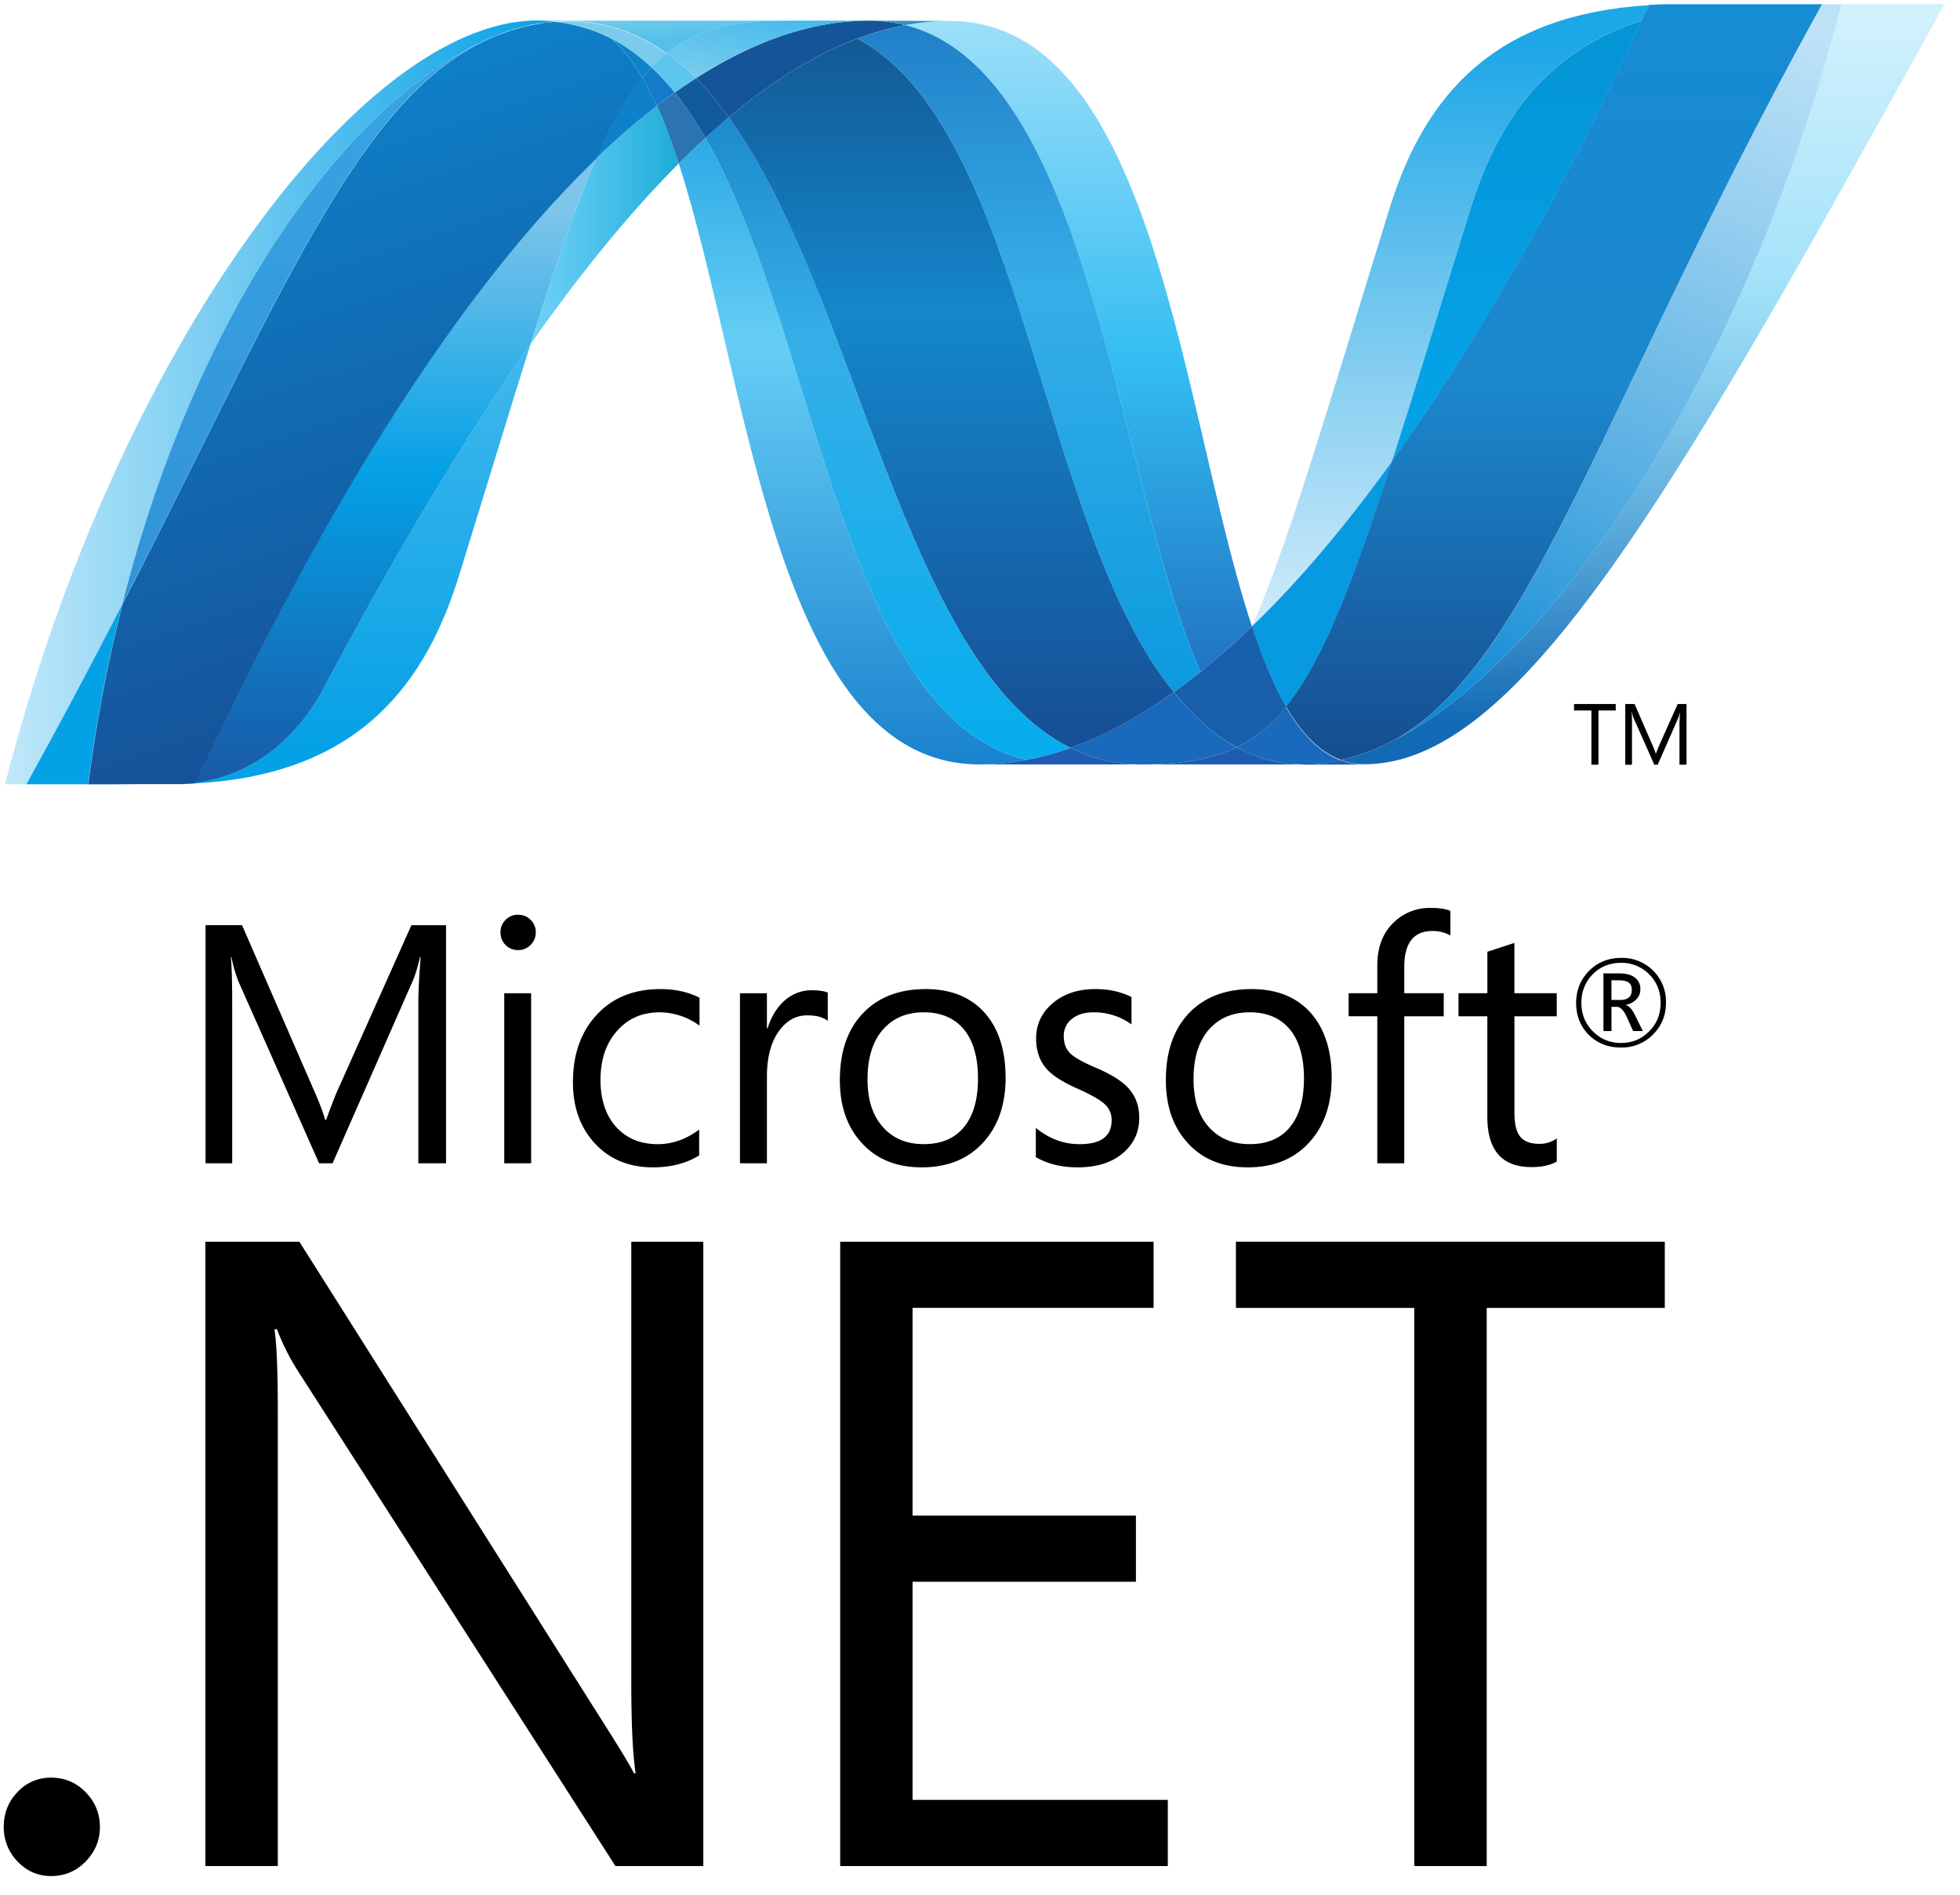 <svg xmlns="http://www.w3.org/2000/svg" width="60" height="58" fill="none"><path fill="#000" d="M49.953 30.307c0-.101-.028-.174-.084-.22-.063-.052-.171-.079-.322-.079h-.217v.602h.262c.241 0 .36-.102.36-.303Zm.338 1.254h-.298l-.19-.423c-.097-.212-.2-.318-.312-.318h-.16v.741h-.246v-1.764h.492c.218 0 .382.048.495.147a.424.424 0 0 1 .143.333.438.438 0 0 1-.117.309.589.589 0 0 1-.327.173v.008c.098.023.195.13.29.326l.23.47v-.002Zm.544-.864c0-.348-.117-.64-.351-.873a1.176 1.176 0 0 0-.86-.35c-.348 0-.639.117-.869.352-.23.235-.345.526-.345.87 0 .352.12.646.357.88.234.235.52.35.857.35.335 0 .622-.116.858-.353.236-.233.353-.527.353-.877Zm.165-.008c0 .39-.133.716-.399.98a1.337 1.337 0 0 1-.983.397c-.394 0-.72-.13-.98-.386-.26-.26-.389-.585-.389-.98 0-.387.132-.712.395-.98.264-.266.593-.398.985-.398A1.338 1.338 0 0 1 51 30.689Zm-37.346 4.92h-.847v-4.894c0-.387.025-.857.07-1.413h-.019c-.079.325-.152.56-.215.706l-2.462 5.601h-.413l-2.466-5.56a4.11 4.11 0 0 1-.216-.747h-.018c.026.293.04.766.04 1.422v4.885h-.816V28.32h1.117l2.214 5.083c.168.383.276.674.328.873h.035c.144-.399.259-.698.346-.895l2.262-5.06h1.06v7.288Zm2.605 0h-.823v-5.205h.823v5.205Zm.142-7.07a.524.524 0 0 1-.159.386.52.52 0 0 1-.384.158.53.53 0 0 1-.536-.545.52.52 0 0 1 .156-.382.522.522 0 0 1 .38-.155c.151 0 .28.05.384.155.106.104.16.232.16.382Zm5.002 6.83c-.395.244-.867.365-1.412.365-.74 0-1.334-.247-1.789-.742-.441-.48-.663-1.1-.663-1.86 0-.852.241-1.543.728-2.067.484-.526 1.135-.788 1.955-.788.447 0 .845.089 1.192.264v.855a2.079 2.079 0 0 0-1.228-.407c-.525 0-.952.185-1.283.554-.345.378-.52.883-.52 1.514 0 .605.16 1.085.477 1.438.318.352.741.529 1.275.529.45 0 .873-.15 1.268-.447v.791Zm3.937-4.12c-.145-.113-.355-.168-.63-.168-.336 0-.617.151-.846.457-.258.341-.387.814-.387 1.417v2.654h-.825v-5.205h.825v1.073h.02c.121-.38.308-.672.558-.88.234-.188.499-.284.79-.284.22 0 .383.024.495.071v.865Zm4.598 1.767c0-.666-.15-1.175-.447-1.524-.29-.336-.694-.504-1.214-.504-.513 0-.924.17-1.232.51-.325.362-.488.874-.488 1.538 0 .623.155 1.112.467 1.46.31.352.729.527 1.253.527.543 0 .958-.178 1.242-.533.28-.347.419-.838.419-1.474Zm.846-.03c0 .83-.232 1.496-.695 1.996-.463.501-1.088.752-1.873.752-.773 0-1.39-.25-1.84-.752-.443-.483-.666-1.122-.666-1.915 0-.906.252-1.604.756-2.1.466-.46 1.09-.69 1.87-.69.769 0 1.37.241 1.802.72.429.483.645 1.146.645 1.99Zm4.091 1.23c0 .427-.158.78-.474 1.061-.344.305-.818.457-1.414.457-.488 0-.915-.103-1.278-.313v-.896c.404.332.85.499 1.34.499.653 0 .98-.243.98-.727a.645.645 0 0 0-.217-.503c-.145-.133-.427-.292-.846-.478-.431-.191-.739-.387-.92-.59-.218-.241-.328-.554-.328-.94 0-.432.171-.792.51-1.078.338-.288.773-.431 1.308-.431.41 0 .776.08 1.102.244v.838a1.93 1.93 0 0 0-1.17-.37c-.273 0-.492.068-.656.202a.65.65 0 0 0-.248.524c0 .23.07.41.208.538.122.119.381.264.773.432.44.186.758.38.952.577.25.25.378.568.378.955Zm5.042-1.2c0-.666-.15-1.175-.448-1.524-.288-.336-.693-.504-1.213-.504-.512 0-.924.17-1.233.51-.325.362-.486.874-.486 1.538 0 .623.154 1.112.464 1.46.314.352.732.527 1.255.527.544 0 .958-.178 1.242-.533.28-.347.419-.838.419-1.474Zm.848-.03c0 .83-.234 1.496-.697 1.996-.463.501-1.087.752-1.872.752-.774 0-1.39-.25-1.842-.752-.442-.483-.664-1.122-.664-1.915 0-.906.253-1.604.754-2.1.466-.46 1.09-.69 1.872-.69.77 0 1.369.241 1.8.72.43.483.649 1.146.649 1.99Zm3.635-4.35a1.097 1.097 0 0 0-.548-.137c-.578 0-.864.367-.864 1.103v.802h1.208v.706h-1.208v4.499h-.826v-4.5h-.877v-.705h.877v-.844c0-.573.174-1.022.527-1.346a1.572 1.572 0 0 1 1.113-.421c.255 0 .454.03.598.09v.752Zm3.256 6.92c-.194.113-.454.17-.775.17-.9 0-1.35-.513-1.35-1.537V31.11h-.883v-.706h.884v-1.27c.263-.084.537-.176.827-.27v1.54h1.297v.706H46.36v2.938c0 .349.056.598.174.743.12.15.314.223.59.223a.868.868 0 0 0 .533-.168v.71ZM3.058 55.923c0 .408-.144.76-.435 1.059-.29.297-.643.446-1.057.446-.404 0-.747-.15-1.029-.446a1.488 1.488 0 0 1-.422-1.06c0-.419.14-.772.422-1.066a1.37 1.37 0 0 1 1.03-.44c.413 0 .765.148 1.056.446.29.298.435.652.435 1.06Zm18.472 1.199h-2.69L9.071 41.89a7.018 7.018 0 0 1-.592-1.2H8.4c.07.408.105 1.283.105 2.625v13.807H6.287v-19.11h2.878l9.476 14.991c.377.595.635 1.021.765 1.278h.053c-.088-.55-.134-1.487-.134-2.81v-13.46h2.205v19.11Zm14.22 0H25.72v-19.11h9.594v2.024h-7.378v6.357h6.837v2.026h-6.837v6.677h7.813v2.026Zm15.213-17.085h-5.451v17.085h-2.218V40.037h-5.46V38.01h13.129v2.026Z"/><path fill="url(#a)" d="M20.778 5.004c2.14 6.608 2.95 18.396 9.207 18.396.476 0 .958-.047 1.44-.14-5.687-1.34-6.361-12.999-9.832-19.037-.277.255-.549.516-.816.781"/><path fill="url(#b)" d="M21.593 4.223c3.47 6.038 4.145 17.698 9.833 19.037a8.962 8.962 0 0 0 1.343-.367c-5.105-2.525-6.516-13.848-10.458-19.298-.244.205-.483.414-.718.629"/><path fill="#14559A" d="M26.594.632a7.65 7.65 0 0 0-1.442.14c-1.266.241-2.552.792-3.849 1.625.354.353.691.756 1.008 1.197 1.32-1.105 2.63-1.921 3.934-2.412.477-.18.968-.318 1.468-.412a4.48 4.48 0 0 0-1.12-.138Z"/><path fill="url(#c)" d="M36.755 20.565a22.98 22.98 0 0 0 1.57-1.39C36.15 12.598 35.372.642 29.07.642c-.45 0-.905.043-1.359.127 5.74 1.442 6.475 14.052 9.043 19.796"/><path fill="#3092C4" d="M27.712.77a4.483 4.483 0 0 0-1.119-.138l2.478.01c-.45 0-.905.042-1.359.127"/><path fill="#1969BC" d="M36.645 21.962a9.383 9.383 0 0 1-.71-.775c-1.06.758-2.117 1.333-3.166 1.706a4.841 4.841 0 0 0 2.186.507c1.177 0 2.108-.14 2.9-.525a5.508 5.508 0 0 1-1.21-.913Z"/><path fill="url(#d)" d="M26.245 1.183c5.14 2.715 5.587 15.011 9.69 20.004.279-.2.552-.407.819-.622C34.186 14.821 33.452 2.21 27.714.77a8.82 8.82 0 0 0-1.47.413Z"/><path fill="url(#e)" d="M22.31 3.595c3.943 5.45 5.354 16.772 10.46 19.298 1.049-.374 2.105-.948 3.164-1.706-4.101-4.993-4.548-17.289-9.689-20.004-1.305.49-2.615 1.306-3.934 2.411"/><path fill="url(#f)" d="M18.256 4.845c-.618 1.411-1.25 3.265-2.012 5.685 1.517-2.158 3.03-4.019 4.534-5.525a16.664 16.664 0 0 0-.67-1.765 22.638 22.638 0 0 0-1.852 1.606"/><path fill="#2B74B1" d="M20.656 2.833c-.184.133-.367.268-.547.407.24.528.46 1.121.668 1.764.267-.265.54-.525.816-.78a10.94 10.94 0 0 0-.937-1.391Z"/><path fill="#125A9E" d="M21.303 2.397c-.219.14-.435.286-.647.436.336.418.645.885.937 1.391.235-.215.474-.425.718-.63a9.595 9.595 0 0 0-1.008-1.197"/><path fill="url(#g)" d="M56.368.13c-2.907 11.322-8.98 20.417-14.072 22.71h-.009a8.24 8.24 0 0 1-.275.118c-.013.008-.024.009-.034.013l-.078.03c-.012.008-.023.01-.035.015-.043.016-.085.029-.127.046l-.053.018a.635.635 0 0 1-.063.02l-.06.023c-.019.007-.038.01-.055.018-.038.01-.072.02-.109.033-.015 0-.03.009-.046.013l-.073.02c-.018.007-.032.01-.05.014a1.632 1.632 0 0 1-.08.02l-.098.022c.234.087.48.13.729.13 4.828 0 9.695-8.738 17.75-23.267h-3.163l.001.003Z"/><path fill="url(#h)" d="M15.196 1.092c.003 0 .007-.008.008-.008.004 0 .01 0 .012-.007h.006l.078-.03c.007 0 .01 0 .016-.008.006 0 .013-.008.02-.009L15.42 1h.004c.064-.02.123-.043.185-.066.01 0 .018-.007.028-.007.026-.009.053-.018.08-.024.012-.008.024-.008.036-.012l.08-.024c.011 0 .022-.007.03-.008.089-.025.177-.048.266-.07.012 0 .023-.007.036-.008a.505.505 0 0 1 .078-.015c.01-.008.024-.008.038-.012.025-.007.05-.008.078-.015h.018l.162-.03h.032c.026-.007.048-.008.074-.013.015 0 .029-.007.043-.007.023 0 .047-.008.07-.011.014 0 .026 0 .04-.008.056-.008.115-.01.174-.015a5.312 5.312 0 0 0-.514-.028C11.022.627 3.531 10.815.156 24.007h.65c1.08-1.945 2.05-3.784 2.938-5.512C6.107 9.152 10.92 2.78 15.196 1.09"/><path fill="#0D82CA" d="M18.256 4.845a22.632 22.632 0 0 1 1.852-1.605 8.87 8.87 0 0 0-.441-.861c-.497.61-.952 1.413-1.411 2.466Z"/><path fill="#0D82CA" d="M18.702 1.17c.355.3.673.714.965 1.21.091-.115.184-.22.28-.318a5.45 5.45 0 0 0-1.245-.893"/><path fill="url(#i)" d="M3.743 18.497C8.701 8.849 11.05 2.744 15.195 1.09c-4.274 1.69-9.089 8.062-11.452 17.406"/><path fill="#127BCA" d="M19.947 2.062c-.096.099-.188.203-.28.317.162.279.31.566.441.86.18-.138.363-.273.548-.406a7.477 7.477 0 0 0-.709-.771Z"/><path fill="url(#j)" d="M5.994 23.965c-.03.008-.061.008-.09.01h-.017c-.026 0-.053.008-.077.008h-.012c-.062.008-.123.008-.183.013h-.019c5.018-.142 7.311-2.679 8.45-6.358.865-2.79 1.575-5.14 2.198-7.112-2.102 2.988-4.213 6.549-6.336 10.538-1.023 1.922-2.58 2.725-3.915 2.897"/><path fill="url(#k)" d="M5.994 23.963c1.335-.172 2.891-.974 3.915-2.898 2.122-3.988 4.234-7.55 6.334-10.537.764-2.421 1.394-4.274 2.013-5.685-4.185 4.023-8.387 10.712-12.262 19.118"/><path fill="#05A1E6" d="M3.743 18.497a192.638 192.638 0 0 1-2.937 5.511h1.891a47.092 47.092 0 0 1 1.046-5.51"/><path fill="url(#l)" d="M16.798.675c-.015 0-.027.007-.04.007-.023.008-.047.008-.071.01-.014 0-.028 0-.042.008-.026.008-.05.009-.075.014-.011 0-.022 0-.032.007l-.161.029h-.018a.608.608 0 0 1-.079.015c-.013.008-.026.008-.039.01-.026.009-.051.012-.076.016C16.15.8 16.14.8 16.128.8a8.542 8.542 0 0 0-.265.07c-.01 0-.02.007-.03.008a3.96 3.96 0 0 0-.08.024c-.012.008-.026.008-.037.011a2.185 2.185 0 0 0-.08.024c-.01 0-.018.007-.028.007-.061.023-.121.047-.184.066-.027.008-.056.02-.084.03-.012.007-.022.009-.035.014-.027.008-.054.02-.079.03-.01.007-.019.008-.026.012C11.055 2.748 8.706 8.854 3.748 18.5a46.884 46.884 0 0 0-1.045 5.51h.265c.748 0 .959-.007 1.819-.007h.834c.059-.008.12-.008.182-.013h.011c.026 0 .052-.007.077-.007h.018c.028 0 .06-.008.09-.011C9.874 15.567 14.075 8.878 18.26 4.855c.46-1.053.913-1.857 1.41-2.465-.29-.496-.608-.91-.963-1.211 0 0-.01 0-.01-.008-.021-.008-.04-.018-.06-.028-.02-.011-.037-.02-.059-.03a.631.631 0 0 1-.057-.028c-.024-.008-.044-.019-.066-.029l-.053-.023a2.269 2.269 0 0 1-.11-.046c-.016-.008-.031-.012-.046-.018a1.524 1.524 0 0 1-.083-.033c-.013-.008-.028-.01-.044-.015l-.113-.04h-.01c-.044-.014-.087-.025-.131-.037-.01-.008-.02-.008-.03-.01l-.11-.03c-.01 0-.019-.009-.026-.009a3.894 3.894 0 0 0-.277-.06c-.009 0-.018-.008-.028-.008a1.613 1.613 0 0 0-.12-.02C17.266.7 17.26.7 17.253.7A3.166 3.166 0 0 0 17.11.68h-.024c-.039-.007-.074-.008-.11-.012-.06.007-.117.01-.173.016"/><path fill="url(#m)" d="M45.011 6.398c-.954 3.085-1.726 5.63-2.399 7.725 2.618-3.637 5.196-8.212 7.65-13.492-2.863.908-4.39 2.987-5.25 5.767Z"/><path fill="url(#n)" d="M42.696 22.646a7.844 7.844 0 0 1-.4.193C47.389 20.546 53.462 11.452 56.368.13h-.59c-6.679 12.05-8.827 20.117-13.082 22.517Z"/><path fill="#079AE1" d="M39.371 21.634c1.108-1.365 2.01-3.686 3.242-7.511-1.42 1.97-2.851 3.665-4.283 5.047 0 .007 0 .007-.007.012.312.945.655 1.779 1.045 2.452"/><path fill="#1969BC" d="M39.371 21.634a4.553 4.553 0 0 1-1.22 1.081 4.68 4.68 0 0 1-.296.16 4.26 4.26 0 0 0 1.808.517h.015c.039 0 .08 0 .122.008h.414c.016 0 .031 0 .047-.008.03 0 .06 0 .091-.007h.046c.031 0 .065-.008.099-.011h.007c.01 0 .021-.008.031-.008.035-.008.072-.01.106-.016h.032c.038-.008.079-.013.118-.02h.02c.08-.016.158-.03.238-.051-.657-.243-1.207-.816-1.681-1.631"/><path fill="#1E5CB3" d="M29.985 23.4a7.57 7.57 0 0 0 1.441-.14 8.86 8.86 0 0 0 1.344-.366 4.853 4.853 0 0 0 2.185.506h-4.97Z"/><path fill="#1E5CB3" d="M34.955 23.4c1.176 0 2.108-.14 2.9-.525a4.259 4.259 0 0 0 1.807.517h.016c.039 0 .08 0 .122.008h.143-4.991.003Z"/><path fill="#1D60B5" d="M39.946 23.4h.272c.016 0 .031 0 .047-.008.03 0 .06 0 .092-.007h.046c.03 0 .065-.008.098-.01h.008c.01 0 .02-.009.03-.009.035-.007.072-.01.106-.016.011 0 .02 0 .033-.008.039-.007.08-.011.12-.019h.018c.08-.015.159-.03.238-.05.233.086.48.13.728.129l-1.835.007-.001-.009Z"/><path fill="#175FAB" d="M38.326 19.182v-.007a23 23 0 0 1-1.57 1.389c-.267.215-.54.422-.82.622.23.278.464.538.71.775a5.51 5.51 0 0 0 1.211.913c.1-.05.198-.103.295-.16a4.54 4.54 0 0 0 1.221-1.08c-.39-.674-.733-1.508-1.045-2.453"/><path fill="url(#o)" d="M53.913.129h-2.965c-.16.008-.316.013-.47.023-.072.157-.147.315-.219.473-2.454 5.28-5.032 9.855-7.65 13.492-1.23 3.825-2.134 6.146-3.241 7.511.473.816 1.024 1.39 1.68 1.633.018-.008.034-.008.05-.012h.011c.012 0 .024-.008.037-.008.026-.007.055-.012.082-.02.017-.008.031-.009.048-.014.025-.008.051-.013.074-.02.015-.007.03-.01.046-.013l.109-.033a.31.31 0 0 1 .054-.018c.021-.008.042-.014.061-.023.022-.008.044-.012.063-.02.017-.007.035-.012.052-.02.043-.015.085-.028.128-.045.011 0 .023-.01.035-.013l.078-.03c.01-.008.021-.01.034-.013.09-.038.182-.076.275-.119h.01c.134-.06.267-.125.398-.193 4.255-2.4 6.404-10.467 13.084-22.517H53.91l.002-.001Z"/><path fill="#7DCBEC" d="M16.972.658c.01 0 .02 0 .03.008.026 0 .052 0 .078.008h.025c.047.008.094.012.142.02.009 0 .016 0 .024.007l.119.02c.009 0 .02.007.03.007.091.019.185.038.275.062.008 0 .017.008.024.008.039.009.073.02.111.031.012 0 .02.008.03.01.046.011.088.023.131.038.003 0 .005 0 .01.007.038.012.076.026.115.04.015.007.03.01.044.014l.082.034c.015 0 .03.01.047.017.035.016.072.03.108.046.02.007.036.016.054.023.021.01.043.02.066.028l.058.028.059.03c.473.235.91.549 1.313.929.145-.154.3-.297.466-.427-.883-.633-1.884-.994-3.038-.994-.134 0-.267.008-.403.018"/><path fill="#5EC5ED" d="M19.947 2.062c.254.24.49.498.709.771.212-.15.428-.296.647-.436a6.85 6.85 0 0 0-.89-.763c-.166.13-.322.273-.466.428"/><path fill="url(#p)" d="M16.972.658c.135-.011.269-.016.403-.016 1.154 0 2.155.36 3.038.992C21.345.892 22.47.632 24.036.632h-7.578c.175 0 .346.01.514.026Z"/><path fill="url(#q)" d="M24.036.632c-1.565 0-2.691.26-3.623 1.002.317.229.615.484.89.763 1.297-.833 2.582-1.385 3.85-1.626a7.738 7.738 0 0 1 1.44-.139h-2.557Z"/><path fill="url(#r)" d="M42.613 14.125c.673-2.096 1.443-4.641 2.399-7.728.861-2.78 2.386-4.86 5.25-5.767.075-.155.147-.315.22-.472-4.668.282-6.85 2.68-7.948 6.232-1.92 6.2-3.083 10.219-4.203 12.78 1.43-1.381 2.86-3.076 4.282-5.045Z"/><path fill="#000" d="M49.462 21.748h-.53v1.66h-.215v-1.66h-.532v-.197h1.276v.197Zm2.165 1.66h-.214v-1.247c0-.099.007-.22.017-.361-.022.085-.04.144-.057.181l-.626 1.427h-.105l-.629-1.416a1.008 1.008 0 0 1-.056-.192h-.008c.008.075.01.196.01.364v1.245h-.206V21.55h.285l.564 1.296c.043.098.07.173.083.223h.008a6.14 6.14 0 0 1 .089-.229l.576-1.29h.27v1.857Z"/><defs><linearGradient id="j" x1="10.92" x2="10.92" y1="22.81" y2=".184" gradientUnits="userSpaceOnUse"><stop stop-color="#05A1E6"/><stop offset="1" stop-color="#05A1E6" stop-opacity=".549"/></linearGradient><linearGradient id="a" x1="26.101" x2="26.101" y1=".481" y2="29.081" gradientUnits="userSpaceOnUse"><stop stop-color="#0994DC"/><stop offset=".35" stop-color="#66CEF5"/><stop offset=".846" stop-color="#127BCA"/><stop offset="1" stop-color="#127BCA"/></linearGradient><linearGradient id="c" x1="33.018" x2="33.018" y1="22.741" y2="-.596" gradientUnits="userSpaceOnUse"><stop stop-color="#1C63B7"/><stop offset=".5" stop-color="#33BDF2"/><stop offset="1" stop-color="#33BDF2" stop-opacity=".42"/></linearGradient><linearGradient id="d" x1="31.5" x2="31.5" y1="-3.215" y2="27.236" gradientUnits="userSpaceOnUse"><stop stop-color="#166AB8"/><stop offset=".4" stop-color="#36AEE8"/><stop offset=".846" stop-color="#0798DD"/><stop offset="1" stop-color="#0798DD"/></linearGradient><linearGradient id="e" x1="29.123" x2="29.123" y1="-3.055" y2="29.326" gradientUnits="userSpaceOnUse"><stop stop-color="#124379"/><stop offset=".39" stop-color="#1487CB"/><stop offset=".78" stop-color="#165197"/><stop offset="1" stop-color="#165197"/></linearGradient><linearGradient id="f" x1="16.244" x2="20.778" y1="6.885" y2="6.885" gradientUnits="userSpaceOnUse"><stop stop-color="#33BDF2" stop-opacity=".698"/><stop offset="1" stop-color="#1DACD8"/></linearGradient><linearGradient id="g" x1="50.292" x2="50.292" y1="22.156" y2="-.577" gradientUnits="userSpaceOnUse"><stop stop-color="#136AB4"/><stop offset=".6" stop-color="#59CAF5" stop-opacity=".549"/><stop offset="1" stop-color="#59CAF5" stop-opacity=".235"/></linearGradient><linearGradient id="h" x1=".156" x2="16.972" y1="12.317" y2="12.317" gradientUnits="userSpaceOnUse"><stop stop-color="#05A1E6" stop-opacity=".247"/><stop offset="1" stop-color="#05A1E6"/></linearGradient><linearGradient id="i" x1="9.469" x2="9.469" y1="22.729" y2="-.549" gradientUnits="userSpaceOnUse"><stop stop-color="#318ED5"/><stop offset="1" stop-color="#38A7E4"/></linearGradient><linearGradient id="b" x1="27.181" x2="27.181" y1="-.243" y2="29.085" gradientUnits="userSpaceOnUse"><stop stop-color="#0E76BC"/><stop offset=".36" stop-color="#36AEE8"/><stop offset=".846" stop-color="#00ADEF"/><stop offset="1" stop-color="#00ADEF"/></linearGradient><linearGradient id="k" x1="12.125" x2="12.125" y1="23.965" y2="4.845" gradientUnits="userSpaceOnUse"><stop stop-color="#1959A6"/><stop offset=".5" stop-color="#05A1E6"/><stop offset=".918" stop-color="#7EC5EA"/><stop offset="1" stop-color="#7EC5EA"/></linearGradient><linearGradient id="l" x1="12.85" x2="6.318" y1="22.744" y2="2.975" gradientUnits="userSpaceOnUse"><stop stop-color="#165096"/><stop offset="1" stop-color="#0D82CA"/></linearGradient><linearGradient id="m" x1="46.437" x2="46.437" y1="11.02" y2=".186" gradientUnits="userSpaceOnUse"><stop stop-color="#05A1E6"/><stop offset=".874" stop-color="#0495D6"/><stop offset="1" stop-color="#0495D6"/></linearGradient><linearGradient id="n" x1="51.48" x2="41.318" y1="-.816" y2="21.529" gradientUnits="userSpaceOnUse"><stop stop-color="#38A7E4" stop-opacity=".329"/><stop offset=".962" stop-color="#0E88D3"/><stop offset="1" stop-color="#0E88D3"/></linearGradient><linearGradient id="o" x1="47.575" x2="47.575" y1=".06" y2="23.696" gradientUnits="userSpaceOnUse"><stop stop-color="#168CD4"/><stop offset=".5" stop-color="#1C87CC"/><stop offset="1" stop-color="#154B8D"/></linearGradient><linearGradient id="p" x1="17.721" x2="17.825" y1="-.426" y2="2.054" gradientUnits="userSpaceOnUse"><stop stop-color="#97D6EE"/><stop offset=".703" stop-color="#55C1EA"/><stop offset="1" stop-color="#55C1EA"/></linearGradient><linearGradient id="q" x1="20.839" x2="21.306" y1="2.286" y2="-.338" gradientUnits="userSpaceOnUse"><stop stop-color="#7ACCEC"/><stop offset="1" stop-color="#3FB7ED"/></linearGradient><linearGradient id="r" x1="44.406" x2="44.406" y1="1.368" y2="24.485" gradientUnits="userSpaceOnUse"><stop stop-color="#1DA7E7"/><stop offset="1" stop-color="#37ABE7" stop-opacity="0"/></linearGradient></defs></svg>